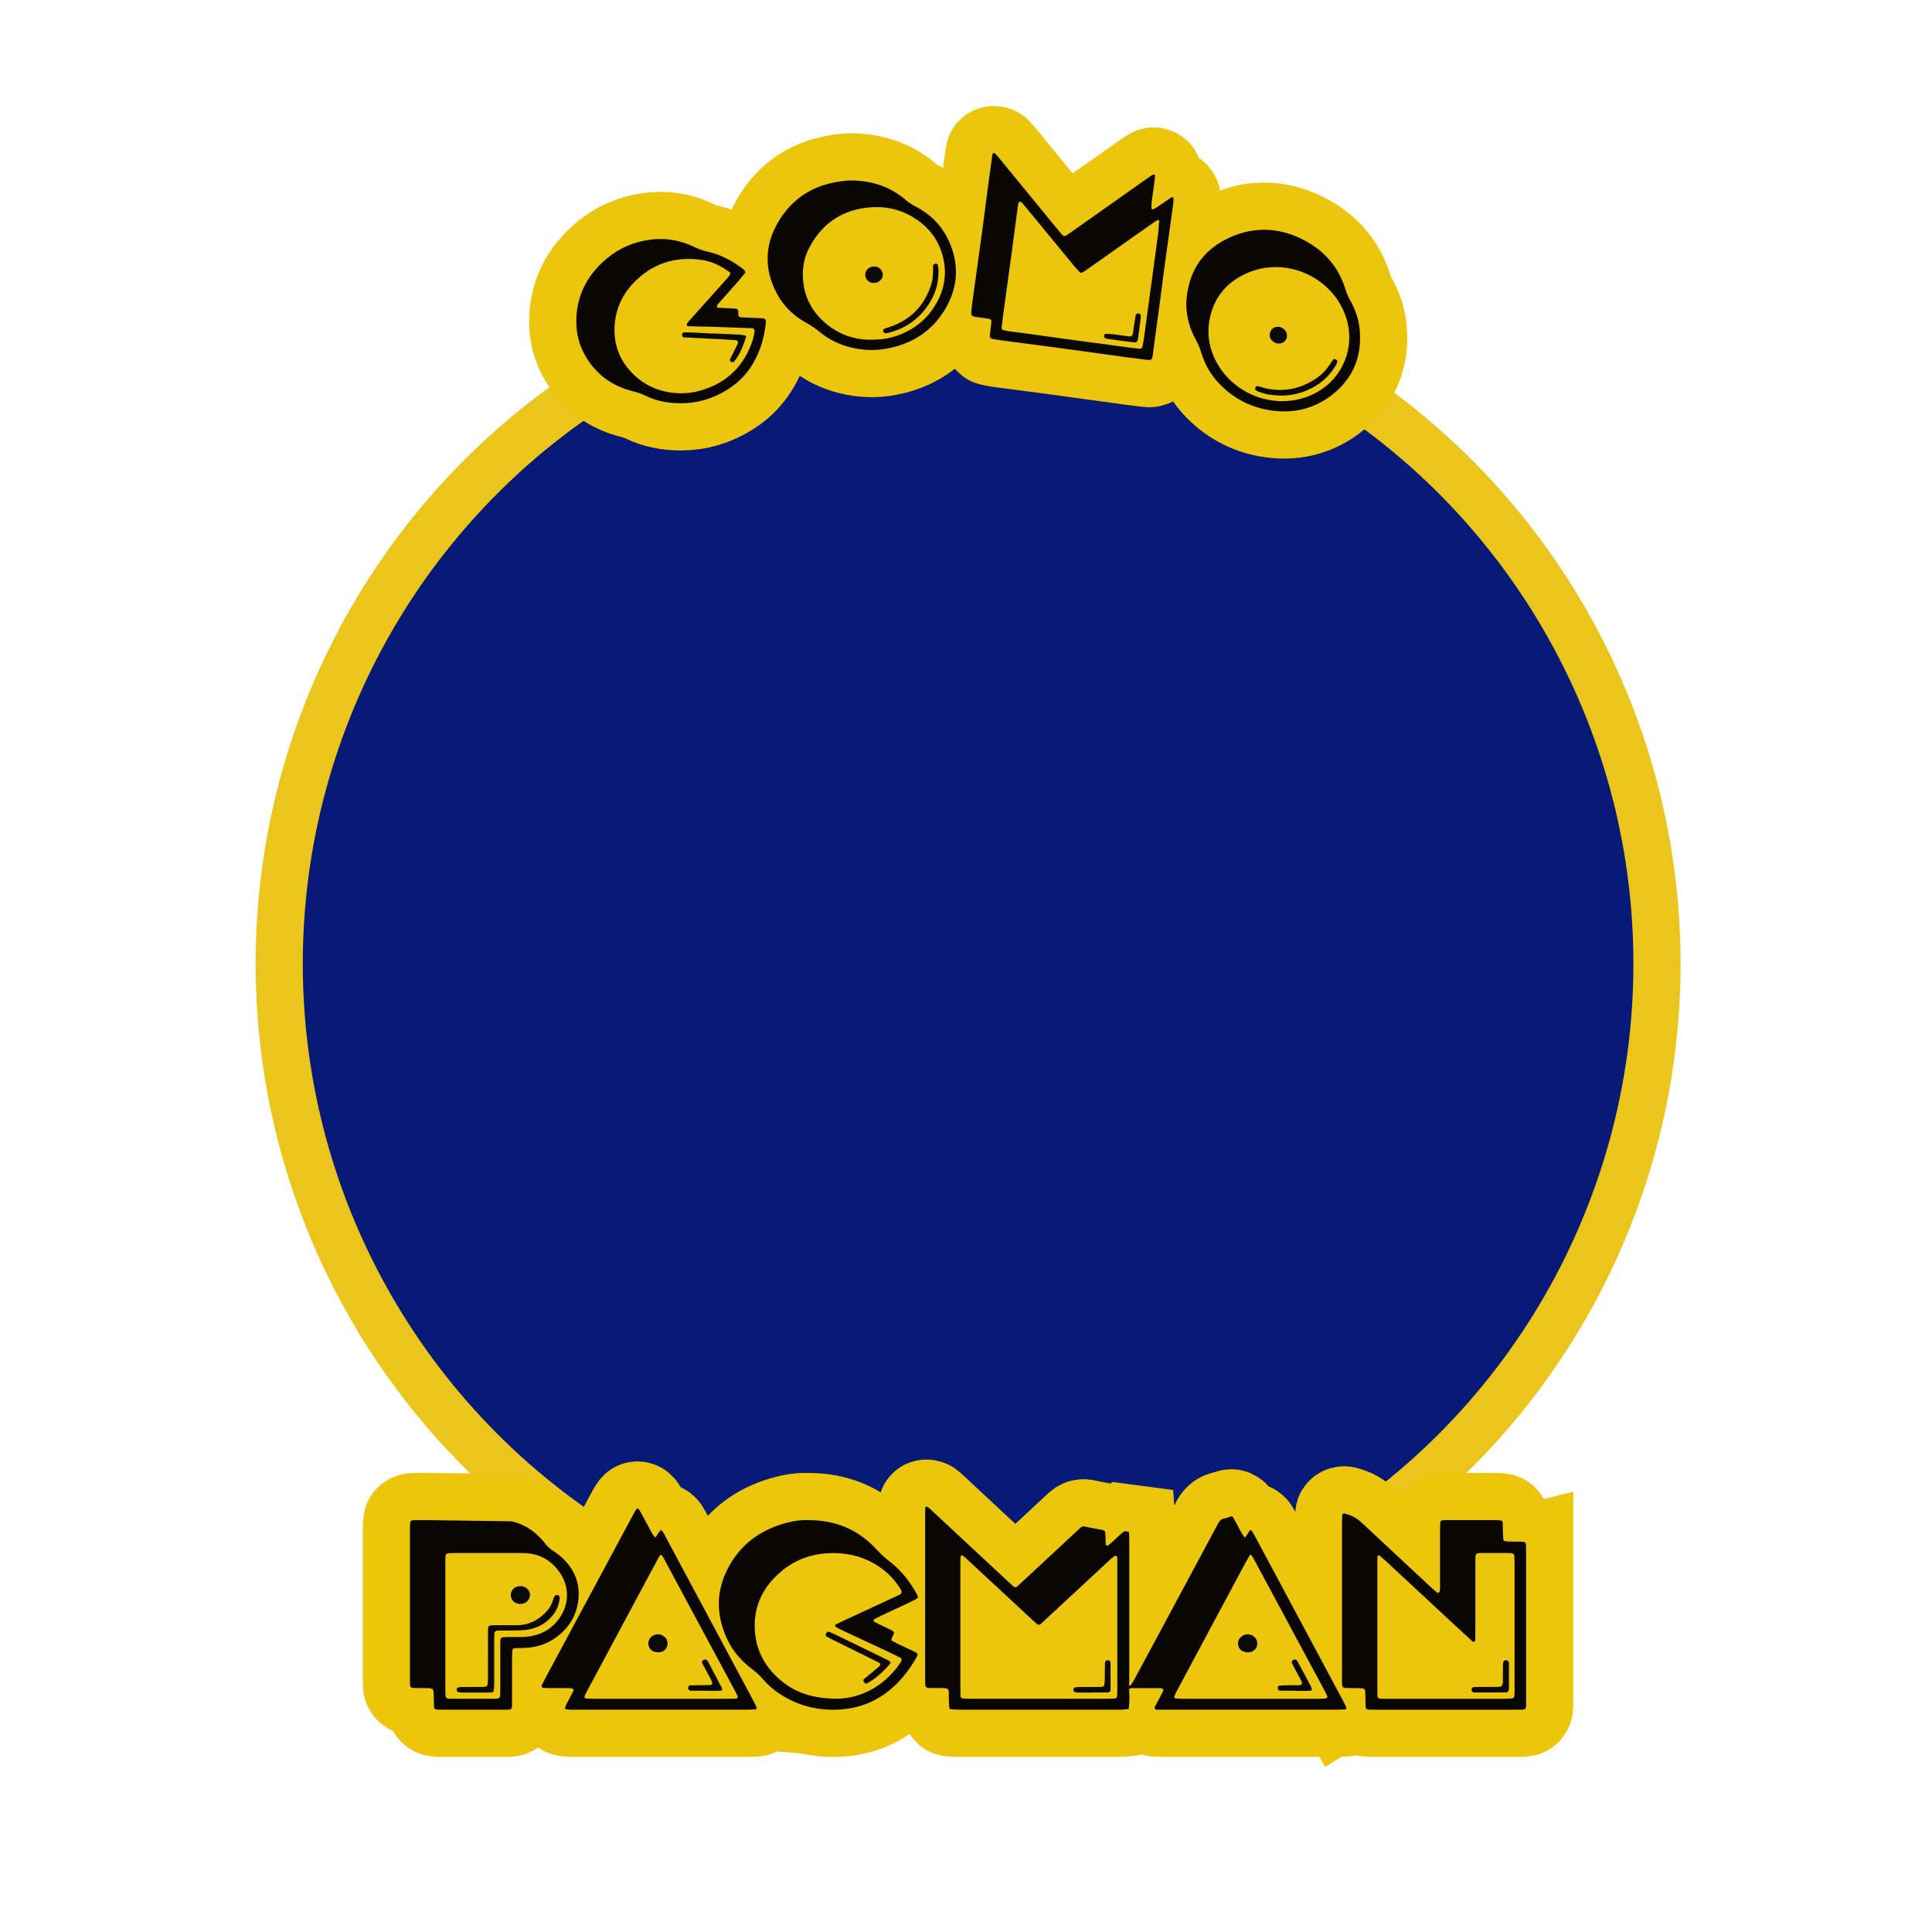<?xml version="1.0" encoding="UTF-8"?>
<svg xmlns="http://www.w3.org/2000/svg" version="1.1" viewBox="0 0 1024 1024">
  <defs>
    <style>
      .cls-1, .cls-2, .cls-3 {
        fill: none;
      }

      .cls-4 {
        fill: #0a0703;
      }

      .cls-5, .cls-6 {
        fill: #ecc60c;
      }

      .cls-7 {
        fill: #080503;
      }

      .cls-2 {
        stroke: #ecc60a;
      }

      .cls-2, .cls-6, .cls-3 {
        stroke-miterlimit: 10;
        stroke-width: 50px;
      }

      .cls-8 {
        fill: #071a78;
      }

      .cls-6 {
        stroke: #ecc60c;
      }

      .cls-9 {
        fill: #0c0905;
      }

      .cls-3 {
        stroke: #ebc51c;
      }
    </style>
  </defs>
  <!-- Generator: Adobe Illustrator 28.7.1, SVG Export Plug-In . SVG Version: 1.2.0 Build 142)  -->
  <g>
    <g id="Layer_1">
      <rect class="cls-1" x=".01" y=".01" width="1023.99" height="1022.76"/>
      <circle class="cls-3" cx="513.11" cy="510.8" r="352.63"/>
      <circle class="cls-8" cx="513.11" cy="510.8" r="352.63"/>
      <g>
        <path class="cls-6" d="M620.86,104.67c-2.57,1.75-5.12,3.52-7.7,5.25-.66.44-1.4.79-2.14,1.09-.15.06-.68-.27-.68-.43-.03-1.13-.07-2.28.07-3.4.5-3.89,1.09-7.78,1.62-11.67.11-.8.12-1.62.15-2.44,0-.15-.09-.41-.18-.43-.29-.07-.68-.17-.9-.04-.98.59-1.93,1.23-2.86,1.89-13.37,9.43-26.74,18.86-40.11,28.3-.94.66-1.87,1.32-2.82,1.96-.82.55-1.66.51-2.2-.12-1.17-1.36-2.33-2.74-3.47-4.13-9.85-12.03-19.7-24.06-29.55-36.08-.83-1.01-1.67-2.02-2.55-2.98-.17-.19-.57-.21-.87-.23-.4-.02-.57.23-.63.63-.69,5.02-1.42,10.04-2.09,15.07-1.14,8.59-2.22,17.2-3.38,25.79-1.78,13.13-3.62,26.25-5.43,39.38-.13.97-.21,1.95-.29,2.93-.18,2.19.2,2.68,2.21,2.97,2.27.32,4.54.64,6.8.97.32.05.64.15.95.23.32.08.75.78.71,1.17-.29,2.6-.6,5.2-.89,7.79-.06.56.56,1.39,1.06,1.47,2.26.36,4.52.75,6.79,1.05,8.59,1.14,17.2,2.21,25.79,3.37,13.29,1.8,26.58,3.66,39.87,5.48,3.08.42,6.17.78,9.37,1.18.53.04,1.19.1,1.84.14.56.04,1.27-.56,1.39-1.16.1-.48.23-.96.29-1.44.3-2.27.56-4.55.87-6.82.73-5.35,1.5-10.69,2.21-16.04,1.14-8.59,2.22-17.2,3.38-25.79,1.43-10.54,2.93-21.06,4.39-31.6.09-.65.14-1.3.17-1.96.02-.32-.05-.65-.06-.97-.02-.43-.68-.69-1.12-.4Z"/>
        <path class="cls-6" d="M404.68,168.75c-.49-.05-.98-.09-1.47-.11-3.11-.13-6.21-.23-9.32-.38-.64-.03-1.3-.13-1.91-.31-.25-.07-.56-.43-.6-.68-.09-.64-.02-1.3-.04-1.95-.04-1.02-.53-1.67-1.35-1.72-1.96-.13-3.92-.22-5.88-.32-1.14-.06-2.28-.11-3.43-.15-.4-.01-.67-.17-.68-.56,0-.29.05-.63.2-.88.26-.41.6-.77.93-1.14,3.46-3.92,6.94-7.84,10.39-11.77,1.18-1.35,2.32-2.74,3.42-4.15.15-.18.11-.66-.03-.89-.25-.41-.6-.78-.97-1.07-4.7-3.63-9.78-6.55-15.46-8.35-2.33-.74-4.77-1.16-7.07-1.97-2.31-.81-4.47-2.01-6.76-2.89-6.54-2.54-13.33-3.33-20.25-2.38-8.44,1.15-16.11,4.37-22.66,9.84-10.61,8.87-16.47,20.1-16.29,34.18.1,7.97,2.67,15.09,7.34,21.45,5.65,7.69,13.27,12.49,22.48,14.79,2.39.6,4.69,1.35,6.91,2.43,5.84,2.85,12.08,3.96,18.54,3.98,9.08.02,17.42-2.52,25.07-7.36,6.22-3.93,11.03-9.18,14.44-15.71,3.07-5.87,4.78-12.15,5.61-18.69.08-.65.07-1.31.08-1.96.01-.54-.66-1.22-1.24-1.28Z"/>
        <path class="cls-6" d="M485.59,109.61c-2.03-1.08-3.94-2.25-5.71-3.76-8.18-7-17.82-10.09-28.48-10.18-.65,0-1.31-.05-1.96.01-1.47.14-2.93.29-4.39.5-14.35,2.05-25.47,9.21-32.72,21.73-7.2,12.42-7.27,25.24-.45,37.93,3.58,6.65,8.91,11.69,15.52,15.3,2.6,1.42,4.98,3.06,7.26,4.95,4.73,3.92,10.15,6.5,16.12,8.01,6.46,1.63,12.94,1.85,19.47.63,13.25-2.48,23.77-9.2,30.68-20.83,7.33-12.33,7.63-25.15,1.14-37.95-3.66-7.21-9.34-12.55-16.47-16.34Z"/>
        <path class="cls-6" d="M720.65,174.54c-.52-5.47-2.28-10.53-4.99-15.27-1.06-1.86-1.86-3.77-2.49-5.83-3.42-11.16-10.35-19.62-20.46-25.32-13.07-7.36-26.75-8.54-40.55-2.42-15.04,6.68-22.65,18.64-23.42,35-.02,6.92,1.74,13.33,5.04,19.31,1.27,2.31,2.26,4.68,3.02,7.2,1.92,6.39,5.29,11.95,9.97,16.69,7.5,7.58,16.54,12.18,27.1,13.67,11.55,1.63,22.24-.81,31.55-7.82,11.64-8.77,16.61-20.67,15.23-35.2Z"/>
      </g>
      <g>
        <path class="cls-5" d="M360.86,208.47c1.71-.09,3.19-.08,4.65-.26,1.46-.17,2.91-.46,4.33-.82,13.85-3.49,23.43-11.82,28.47-25.24.63-1.68,1.01-3.45,1.47-5.18.12-.47.11-.97.15-1.46.08-.93-.42-1.51-1.42-1.54-7.36-.27-14.71-.54-22.07-.77-3.76-.12-7.52-.17-11.29-.27-.46-.01-1.03-.03-1.12-.66-.04-.29.03-.67.19-.89.6-.78,1.24-1.52,1.9-2.25,6.21-6.96,12.42-13.91,18.64-20.86,3.13-3.5,3.26-3.3-.91-5.92-3.64-2.29-7.59-3.92-11.83-4.54-14.26-2.09-26.57,1.92-36.51,12.45-6.18,6.55-9.51,14.5-9.81,23.49-.31,9.06,2.74,17.06,9.01,23.66,7.15,7.52,16.1,10.93,26.15,11.07ZM361.62,176.97c.2-.45.51-.84,1.07-.83,1.64.03,3.27.05,4.9.13,3.43.17,6.86.37,10.3.57,0-.04,0-.08,0-.11,4.74.22,9.48.42,14.22.66.97.05,1.94.25,2.89.47.21.05.53.54.47.72-.69,2.01-1.39,4.02-2.2,5.98-1.06,2.58-2.49,4.97-4.21,7.17-.39.5-1.82.27-2.08-.39-.11-.28-.17-.68-.06-.93.33-.74.77-1.43,1.13-2.16,1.01-2.05,2.03-4.1,3-6.17.37-.8-.19-1.68-1.08-1.75-1.96-.16-3.91-.29-5.87-.39-7.19-.38-14.38-.73-21.57-1.1-.82-.04-1.29-1-.91-1.85Z"/>
        <path class="cls-5" d="M438.22,171.85c6.98,5.7,15.13,8.31,23.38,8.2,4.05-.03,7.3-.28,10.5-1.12,10.11-2.65,18.14-8.2,23.61-17.16,5.32-8.73,6.53-18.09,3.44-27.84-2.58-8.14-7.81-14.29-15.06-18.72-7.09-4.32-14.83-6-23.06-5.3-14.11,1.2-24.68,8-31.57,20.38-2.33,4.19-3.7,8.76-3.88,13.58-.42,11.4,3.84,20.79,12.65,27.98ZM468.53,174.33c.89-.38,1.84-.64,2.76-.94,11.58-3.85,19.03-11.67,22.48-23.35.56-1.91.65-3.86.72-5.82.04-1.14.05-2.29.08-3.43.02-.5.8-1.07,1.46-1.04.51.02,1.01.2,1.09.74.19,1.29.29,2.58.31,2.78.09,7.02-1.68,12.42-4.79,17.36-5.31,8.44-12.89,13.75-22.62,15.96-.31.07-.64,0-.97.01-.34,0-.9-.52-.96-.97-.06-.49-.09-1.06.43-1.28ZM463.67,141.25c2.45.17,4.32,2.16,4.22,4.5-.11,2.45-2.49,4.42-5.09,4.2-2.53-.21-4.29-2.12-4.18-4.53.12-2.56,2.3-4.36,5.05-4.18Z"/>
        <path class="cls-5" d="M679.63,212.63c6.84-.05,13.25-1.69,19.16-5.18,13-7.68,19.5-23.3,14.87-38.56-6.48-21.35-31.72-33.87-53.5-23.78-9.76,4.52-16.17,11.97-18.7,22.55-1.94,8.12-.9,15.91,2.8,23.33,6.55,13.12,20.53,21.63,35.37,21.64ZM673.26,175.91c.63-1.66,1.99-2.55,3.75-2.72,2.3-.22,5.22,1.83,5.09,4.78.09,2.19-1.63,3.8-3.51,4.03-1.73.21-3.23-.26-4.44-1.55-1.25-1.32-1.51-2.91-.89-4.55ZM665.43,205.3c.26-.41.63-.79,1.19-.65,1.1.28,2.19.62,3.29.9,9.75,2.47,18.8.77,27.18-4.66,3.19-2.07,5.82-4.74,7.88-7.96.53-.82,1.07-1.64,1.67-2.4.37-.46.9-.21,1.34-.03.47.19.9.54.81,1.06-.11.63-.33,1.27-.65,1.82-4.4,7.61-11.01,12.36-19.32,14.88-3.24.98-6.67,1.4-10.17,1.38-3.95-.07-7.82-.58-11.52-2.05-.45-.18-.89-.39-1.33-.59-.51-.24-.74-1.16-.38-1.72Z"/>
        <path class="cls-5" d="M531.64,174.9c2.67.84,5.47.94,8.23,1.31,10.7,1.46,21.39,2.97,32.09,4.43,9.56,1.31,19.13,2.58,28.7,3.85,1.13.15,2.28.22,3.42.31.68.05,1.31-.38,1.43-1.02.3-1.61.6-3.21.83-4.83.88-6.32,1.72-12.65,2.58-18.97.75-5.51,1.5-11.02,2.25-16.54.88-6.48,1.79-12.97,2.62-19.46.29-2.26.4-4.54.56-6.81.03-.38-.31-.59-.7-.46-.45.15-.91.33-1.3.6-3.89,2.72-7.77,5.46-11.65,8.19-8.29,5.85-16.58,11.7-24.88,17.54-.8.56-1.65,1.06-2.51,1.5-.23.12-.73.02-.91-.16-1.02-1.05-2.04-2.11-2.97-3.24-8.64-10.49-17.26-20.99-25.89-31.48-.73-.88-1.49-1.74-2.29-2.56-.17-.17-.62-.21-.88-.12-.26.09-.49.4-.61.66-.14.28-.15.63-.2.96-1.1,8.27-2.17,16.55-3.29,24.82-1.63,12-3.29,23.99-4.93,35.99.03,0,.06,0,.09.01-.16.97-.34,1.94-.48,2.91-.07.48-.06.98-.1,1.46-.05.59.34.97.77,1.11ZM585.21,177.76c.16-.53.57-.85,1.05-.84,1.3.03,2.6.13,3.89.28,2.59.31,5.18.67,7.77,1.01.32.04.65.07.98.1.54.04,1.39-.55,1.47-1.04.37-2.42.72-4.85,1.09-7.27.15-.97.3-1.93.48-2.89.11-.61.77-1.04,1.46-1,.66.04,1.26.63,1.25,1.22,0,.49,0,.98,0,.94-.53,4.09-.98,7.65-1.45,11.21-.04.32-.15.63-.22.95-.12.53-.93,1.14-1.46,1.08-2.76-.33-5.51-.66-8.27-1.02-1.94-.25-3.88-.54-5.82-.82-.48-.07-.96-.2-1.43-.32-.51-.13-.95-1.05-.78-1.59Z"/>
        <path class="cls-4" d="M517.03,167.96c2.27.32,4.54.64,6.8.97.32.05.64.15.95.23.32.08.75.78.71,1.17-.29,2.6-.6,5.2-.89,7.79-.06.56.56,1.39,1.06,1.47,2.26.36,4.52.75,6.79,1.05,8.59,1.14,17.2,2.21,25.79,3.37,13.29,1.8,26.58,3.66,39.87,5.48,3.08.42,6.17.78,9.37,1.18.53.04,1.19.1,1.84.14.56.04,1.27-.56,1.39-1.16.1-.48.23-.96.29-1.44.3-2.27.56-4.55.87-6.82.73-5.35,1.5-10.69,2.21-16.04,1.14-8.59,2.22-17.2,3.38-25.79,1.43-10.54,2.93-21.06,4.39-31.6.09-.65.14-1.3.17-1.96.02-.32-.05-.65-.06-.97-.02-.43-.68-.69-1.12-.4-2.57,1.75-5.12,3.52-7.7,5.25-.66.44-1.4.79-2.14,1.09-.15.06-.68-.27-.68-.43-.03-1.13-.07-2.28.07-3.4.5-3.89,1.09-7.78,1.62-11.67.11-.8.12-1.62.15-2.44,0-.15-.09-.41-.18-.43-.29-.07-.68-.17-.9-.04-.98.59-1.93,1.23-2.86,1.89-13.37,9.43-26.74,18.86-40.11,28.3-.94.66-1.87,1.32-2.82,1.96-.82.55-1.66.51-2.2-.12-1.17-1.36-2.33-2.74-3.47-4.13-9.85-12.03-19.7-24.06-29.55-36.08-.83-1.01-1.67-2.02-2.55-2.98-.17-.19-.57-.21-.87-.23-.4-.02-.57.23-.63.63-.69,5.02-1.42,10.04-2.09,15.07-1.14,8.59-2.22,17.2-3.38,25.79-1.78,13.13-3.62,26.25-5.43,39.38-.13.97-.21,1.95-.29,2.93-.18,2.19.2,2.68,2.21,2.97ZM530.97,172.33c.14-.97.31-1.94.48-2.91-.03,0-.06,0-.09-.01,1.65-12,3.31-23.99,4.93-35.99,1.12-8.27,2.19-16.55,3.29-24.82.04-.32.06-.67.2-.96.13-.27.36-.57.61-.66.25-.09.71-.05.88.12.8.82,1.56,1.68,2.29,2.56,8.63,10.49,17.25,20.99,25.89,31.48.93,1.13,1.94,2.2,2.97,3.24.18.19.68.28.91.16.87-.44,1.72-.94,2.51-1.5,8.3-5.84,16.59-11.69,24.88-17.54,3.88-2.74,7.76-5.47,11.65-8.19.39-.27.85-.45,1.3-.6.39-.13.73.08.7.46-.16,2.27-.27,4.55-.56,6.81-.83,6.49-1.74,12.97-2.62,19.46-.75,5.51-1.5,11.02-2.25,16.54-.86,6.32-1.71,12.65-2.58,18.97-.22,1.62-.53,3.22-.83,4.83-.12.64-.75,1.08-1.43,1.02-1.14-.09-2.29-.16-3.42-.31-9.57-1.27-19.14-2.54-28.7-3.85-10.7-1.46-21.39-2.97-32.09-4.43-2.75-.38-5.55-.47-8.23-1.31-.44-.14-.82-.52-.77-1.11.04-.49.03-.98.1-1.46Z"/>
        <path class="cls-4" d="M335.27,207.33c2.39.6,4.69,1.35,6.91,2.43,5.84,2.85,12.08,3.96,18.54,3.98,9.08.02,17.42-2.52,25.07-7.36,6.22-3.93,11.03-9.18,14.44-15.71,3.07-5.87,4.78-12.15,5.61-18.69.08-.65.07-1.31.08-1.96.01-.54-.66-1.22-1.24-1.28-.49-.05-.98-.09-1.47-.11-3.11-.13-6.21-.23-9.32-.38-.64-.03-1.3-.13-1.91-.31-.25-.07-.56-.43-.6-.68-.09-.64-.02-1.3-.04-1.95-.04-1.02-.53-1.67-1.35-1.72-1.96-.13-3.92-.22-5.88-.32-1.14-.06-2.28-.11-3.43-.15-.4-.01-.67-.17-.68-.56,0-.29.05-.63.2-.88.26-.41.6-.77.93-1.14,3.46-3.92,6.94-7.84,10.39-11.77,1.18-1.35,2.32-2.74,3.42-4.15.15-.18.11-.66-.03-.89-.25-.41-.6-.78-.97-1.07-4.7-3.63-9.78-6.55-15.46-8.35-2.33-.74-4.77-1.16-7.07-1.97-2.31-.81-4.47-2.01-6.76-2.89-6.54-2.54-13.33-3.33-20.25-2.38-8.44,1.15-16.11,4.37-22.66,9.84-10.61,8.87-16.47,20.1-16.29,34.18.1,7.97,2.67,15.09,7.34,21.45,5.65,7.69,13.27,12.49,22.48,14.79ZM325.7,173.73c.31-8.99,3.64-16.94,9.81-23.49,9.94-10.53,22.24-14.54,36.51-12.45,4.24.62,8.19,2.25,11.83,4.54,4.17,2.62,4.05,2.42.91,5.92-6.22,6.95-12.43,13.9-18.64,20.86-.65.73-1.3,1.47-1.9,2.25-.17.22-.23.6-.19.89.08.63.65.65,1.12.66,3.76.1,7.52.15,11.29.27,7.36.24,14.71.51,22.07.77,1,.04,1.5.62,1.42,1.54-.04.49-.03.99-.15,1.46-.46,1.74-.84,3.51-1.47,5.18-5.04,13.42-14.62,21.76-28.47,25.24-1.42.36-2.88.64-4.33.82-1.46.18-2.94.17-4.65.26-10.05-.15-19-3.55-26.15-11.07-6.27-6.6-9.32-14.6-9.01-23.66Z"/>
        <path class="cls-4" d="M427.39,171.14c2.6,1.42,4.98,3.06,7.26,4.95,4.73,3.92,10.15,6.5,16.12,8.01,6.46,1.63,12.94,1.85,19.47.63,13.25-2.48,23.77-9.2,30.68-20.83,7.33-12.33,7.63-25.15,1.14-37.95-3.66-7.21-9.34-12.55-16.47-16.34-2.03-1.08-3.94-2.25-5.71-3.76-8.18-7-17.82-10.09-28.48-10.18-.65,0-1.31-.05-1.96.01-1.47.14-2.93.29-4.39.5-14.35,2.05-25.47,9.21-32.72,21.73-7.2,12.42-7.27,25.24-.45,37.93,3.58,6.65,8.91,11.69,15.52,15.3ZM425.57,143.87c.18-4.82,1.54-9.38,3.88-13.58,6.89-12.37,17.46-19.18,31.57-20.38,8.23-.7,15.97.98,23.06,5.3,7.26,4.42,12.48,10.58,15.06,18.72,3.1,9.76,1.89,19.12-3.44,27.84-5.47,8.96-13.5,14.51-23.61,17.16-3.2.84-6.45,1.09-10.5,1.12-8.25.11-16.39-2.5-23.38-8.2-8.81-7.19-13.07-16.58-12.65-27.98Z"/>
        <path class="cls-4" d="M636.8,187.21c1.92,6.39,5.29,11.95,9.97,16.69,7.5,7.58,16.54,12.18,27.1,13.67,11.55,1.63,22.24-.81,31.55-7.82,11.64-8.77,16.61-20.67,15.23-35.2-.52-5.47-2.28-10.53-4.99-15.27-1.06-1.86-1.86-3.77-2.49-5.83-3.42-11.16-10.35-19.62-20.46-25.32-13.07-7.36-26.75-8.54-40.55-2.42-15.04,6.68-22.65,18.64-23.42,35-.02,6.92,1.74,13.33,5.04,19.31,1.27,2.31,2.26,4.68,3.02,7.2ZM641.46,167.66c2.53-10.58,8.94-18.03,18.7-22.55,21.78-10.09,47.02,2.43,53.5,23.78,4.63,15.25-1.87,30.87-14.87,38.56-5.91,3.49-12.32,5.14-19.16,5.18-14.84,0-28.82-8.52-35.37-21.64-3.71-7.43-4.74-15.21-2.8-23.33Z"/>
        <path class="cls-9" d="M585.99,179.35c.47.12.95.25,1.43.32,1.94.29,3.88.57,5.82.82,2.75.36,5.51.69,8.27,1.02.53.06,1.34-.55,1.46-1.08.08-.32.18-.63.22-.95.47-3.56.92-7.13,1.45-11.21,0,.04,0-.45,0-.94,0-.59-.59-1.18-1.25-1.22-.69-.04-1.35.39-1.46,1-.18.96-.33,1.93-.48,2.89-.37,2.42-.72,4.85-1.09,7.27-.08.5-.93,1.08-1.47,1.04-.33-.02-.65-.06-.98-.1-2.59-.34-5.18-.7-7.77-1.01-1.29-.15-2.59-.25-3.89-.28-.48-.01-.89.31-1.05.84-.17.54.27,1.46.78,1.59Z"/>
        <path class="cls-9" d="M362.53,178.82c7.19.37,14.38.73,21.57,1.1,1.96.1,3.92.24,5.87.39.9.07,1.45.96,1.08,1.75-.97,2.07-1.98,4.12-3,6.17-.36.73-.81,1.42-1.13,2.16-.11.26-.05.65.06.93.26.65,1.69.89,2.08.39,1.72-2.2,3.15-4.59,4.21-7.17.81-1.96,1.51-3.97,2.2-5.98.06-.18-.26-.67-.47-.72-.95-.22-1.92-.42-2.89-.47-4.74-.25-9.48-.45-14.22-.66,0,.04,0,.08,0,.11-3.43-.19-6.86-.4-10.3-.57-1.63-.08-3.27-.1-4.9-.13-.56,0-.87.38-1.07.83-.38.84.09,1.8.91,1.85Z"/>
        <path class="cls-9" d="M469.06,176.59c.32,0,.66.06.97-.01,9.74-2.21,17.32-7.52,22.62-15.96,3.1-4.94,4.87-10.34,4.79-17.36-.02-.19-.12-1.49-.31-2.78-.08-.53-.58-.71-1.09-.74-.66-.03-1.45.54-1.46,1.04-.04,1.14-.04,2.29-.08,3.43-.07,1.96-.16,3.91-.72,5.82-3.45,11.68-10.9,19.5-22.48,23.35-.92.31-1.87.57-2.76.94-.51.22-.48.79-.43,1.28.05.46.61.98.96.97Z"/>
        <path class="cls-9" d="M462.8,149.96c2.6.22,4.98-1.75,5.09-4.2.1-2.34-1.77-4.34-4.22-4.5-2.75-.19-4.93,1.61-5.05,4.18-.11,2.41,1.65,4.32,4.18,4.53Z"/>
        <path class="cls-9" d="M665.81,207.02c.44.21.88.42,1.33.59,3.7,1.47,7.57,1.98,11.52,2.05,3.5.02,6.94-.39,10.17-1.38,8.31-2.52,14.92-7.28,19.32-14.88.32-.55.54-1.2.65-1.82.09-.52-.34-.87-.81-1.06-.44-.18-.97-.43-1.34.03-.61.76-1.15,1.58-1.67,2.4-2.06,3.22-4.69,5.89-7.88,7.96-8.38,5.43-17.44,7.12-27.18,4.66-1.1-.28-2.19-.63-3.29-.9-.56-.14-.93.24-1.19.65-.36.55-.12,1.48.38,1.72Z"/>
        <path class="cls-9" d="M678.59,182.01c1.88-.23,3.6-1.84,3.51-4.03.13-2.95-2.79-5-5.09-4.78-1.76.17-3.12,1.05-3.75,2.72-.62,1.64-.35,3.22.89,4.55,1.21,1.28,2.71,1.76,4.44,1.55Z"/>
      </g>
      <g>
        <path class="cls-2" d="M808.87,822.64c0-1.31-.01-2.62-.05-3.93-.02-.86-.68-1.52-1.56-1.54-2.45-.05-4.91-.06-7.36-.11-.81-.02-1.63-.09-2.43-.25-.26-.05-.61-.43-.64-.69-.13-1.3-.18-2.61-.23-3.91-.07-1.8-.06-3.6-.19-5.39-.03-.42-.4-.91-.97-.96-.81-.07-1.62-.17-2.43-.17-8.84-.01-17.67,0-26.51,0-.65,0-1.31.04-1.96.07-.53.03-1.18.72-1.2,1.33-.05,1.47-.09,2.94-.09,4.41,0,8.84,0,17.67,0,26.51,0,1.31,0,2.62-.01,3.93,0,.49-.03.98-.15,1.45-.07.27-.29.58-.53.71-.24.12-.7.16-.87,0-1.49-1.27-2.97-2.56-4.4-3.89-11.85-11.04-23.69-22.09-35.54-33.14q-3.84-3.58-8.82-4.79c-.16-.04-.31-.08-.47-.11-.45-.1-1.01.3-1.03.76-.06,1.47-.13,2.94-.13,4.41-.01,13.58,0,27.16,0,40.74,0,2.62,0,5.24,0,7.85,0,10.8,0,21.6,0,32.4,0,1.31-.02,2.62.01,3.93.04,1.85.3,2.4,2.21,2.44,1.96.04,3.93,0,5.89.04.98.01,1.96.09,2.93.15.58.04,1.2.69,1.23,1.3.06,1.31.1,2.61.13,3.92.04,1.47.04,2.94.09,4.41.03.91.67,1.59,1.49,1.61,1.47.04,2.94.06,4.42.06,24.38,0,48.76,0,73.14,0,1.31,0,2.62,0,3.93-.03,1.57-.04,2.04-.5,2.08-2.03.03-1.14.03-2.29.03-3.44,0-26.02,0-52.03,0-78.05Z"/>
        <path class="cls-2" d="M463.3,858.26c1.3-.67,2.6-1.37,3.92-1.99,5.18-2.44,10.36-4.84,15.54-7.28,1.03-.49,2.04-1.02,3.05-1.56.61-.32.86-1.08.55-1.67-3.68-7.05-8.46-13.22-14.78-18.09-2.47-1.9-4.72-3.97-6.83-6.27-9.57-10.44-21.43-15.8-36.76-15.71-3.87-.18-8.69.63-13.41,2.08-11.36,3.5-20.59,10-26.88,20.14-8.34,13.43-8.82,27.41-1.92,41.6,2.91,5.98,7.22,10.89,12.51,14.9,2.22,1.68,4.29,3.47,6.11,5.61,3.53,4.14,7.82,7.41,12.61,10.02,8.39,4.57,17.38,6.53,26.91,6.12,11.58-.49,21.63-4.59,30.1-12.53,4.82-4.52,8.7-9.74,11.91-15.5.64-1.14.47-1.89-.6-2.4-3.1-1.47-6.22-2.91-9.32-4.38-1.03-.49-2.04-1.04-3.05-1.57-.37-.2-.61-.88-.44-1.26.28-.59.56-1.18.84-1.76.62-1.28.71-1.97-.88-2.74-1.76-.86-3.55-1.66-5.32-2.52-1.32-.64-2.61-1.33-3.91-2.01-.38-.2-.37-1.02.03-1.22Z"/>
        <path class="cls-2" d="M399.73,902.22c-15.67-29.27-31.34-58.54-47.01-87.81-.31-.58-.63-1.15-.95-1.72-.39-.68-.67-1.46-1.54-1.72-.41.49-.86.97-1.23,1.49-.46.66-.86,1.37-1.3,2.05-.24.37-.55.38-.81.02-.47-.65-.97-1.3-1.36-2-2.11-3.88-4.19-7.77-6.3-11.65-.23-.42-.51-.84-.87-1.15-.18-.15-.74-.18-.84-.05-.5.63-.95,1.32-1.34,2.03-3.8,7.05-7.59,14.12-11.38,21.18-11.76,21.9-23.53,43.8-35.29,65.7-.85,1.58-1.63,3.2-2.44,4.8-.16.32.24,1.15.57,1.17.81.06,1.63.15,2.44.16,3.6.02,7.2,0,10.8.02.81,0,1.62.1,2.43.17.34.03.86.84.71,1.12-1.21,2.32-2.45,4.62-3.65,6.95-.37.72-.68,1.47-.92,2.24-.06.19.25.7.43.72,1.13.13,2.27.23,3.4.23,15.55.01,31.09,0,46.64,0,15.38,0,30.77,0,46.15,0,1.47,0,2.93-.1,4.39-.15.41-.01.73-.72.52-1.16-.41-.89-.81-1.78-1.27-2.64Z"/>
        <path class="cls-2" d="M711.8,901.36c-15.51-29-31.03-57.99-46.55-86.98-.54-1.01-1.14-1.98-1.73-2.96-.29-.49-.89-.56-1.15-.17-.71,1.09-1.41,2.18-2.12,3.27-.25.39-.54.4-.79.03-.55-.8-1.14-1.59-1.61-2.44-1.35-2.43-2.63-4.9-3.96-7.34-.56-1.03-1.01-1.22-1.97-.89-.77.26-1.52.75-2.3.8-2.3.14-3.47,1.55-4.34,3.45-.41.89-.94,1.72-1.4,2.59-8.35,15.57-16.7,31.14-25.06,46.71-5.88,10.96-11.76,21.91-17.67,32.85-.54,1-1.19,1.94-1.86,2.86-.13.18-.58.13-.88.18-.1.12-.19.22-.26.31.08-.09.16-.2.26-.31.04-.65.12-1.3.12-1.96,0-25.53,0-51.05,0-76.58,0-.98-.13-1.95-.2-2.93h0c-.75-.1-1.5-.2-2.25-.3-.53.37-1.1.69-1.58,1.12-1.94,1.75-3.84,3.55-5.78,5.31-.48.43-1.01.8-1.54,1.18-.12.09-.35.16-.45.1-.26-.15-.65-.37-.66-.58-.12-2.12-.16-4.24-.24-6.36-.02-.61-.62-1.23-1.22-1.35-2.25-.42-4.5-.84-6.74-1.26-4.75-.89-3.56-1.52-7.32,1.97-9.47,8.78-18.93,17.59-28.39,26.38-.96.89-1.91,1.79-2.88,2.66-.74.66-1.51.7-2.17.11-.98-.87-1.93-1.76-2.89-2.65-13.4-12.48-26.8-24.97-40.2-37.45-.72-.67-1.44-1.33-2.21-1.94-.21-.17-.57-.2-.86-.2-.39,0-.54.28-.54.68-.01,1.14-.07,2.29-.07,3.43,0,28.95,0,57.89,0,86.84,0,.98,0,1.96.02,2.94.04,1.59.51,2.12,1.96,2.17,1.14.04,2.29.03,3.43.04,1.47,0,2.94-.01,4.42.02,2.12.05,2.69.57,2.73,2.53.03,1.47-.02,2.94.03,4.42.04,1.14.17,2.27.26,3.41-.09.75.28.98.97.87,1.14.07,2.27.21,3.41.21,28.86.01,57.73.01,86.59,0,1.13,0,2.26-.17,3.4-.26.65.11.9-.16.77-.8.44-3.29.28-6.59.1-9.89-.1-.12-.18-.22-.26-.32.07.09.16.2.26.32.45-.16.91-.45,1.36-.45,5.07-.03,10.15-.03,15.22-.02.32,0,.64.11.96.16.34.05.84.83.69,1.12-.52,1.02-1.04,2.04-1.57,3.06-.99,1.88-2,3.75-2.98,5.64-.33.63.11,1.38.8,1.4,1.47.03,2.95.05,4.42.05,30.28,0,60.57,0,90.85,0,1.63,0,3.26-.09,4.89-.16.4-.02.73-.73.52-1.16-.57-1.17-1.14-2.35-1.76-3.5Z"/>
        <path class="cls-2" d="M306.35,849.29c1.24-7.84-.68-14.94-5.88-21.03-1.92-2.25-4.11-4.24-6.62-5.8-2.12-1.31-3.89-2.89-5.38-4.91-1.15-1.57-2.6-2.94-4.03-4.27-3.81-3.51-8.3-5.81-13.33-6.97l-43.66-.62c-2.62,0-5.23,0-7.85.02-.48,0-.99.07-1.44.23-.27.1-.63.4-.66.65-.13,1.13-.22,2.27-.22,3.4-.01,13.25,0,26.5,0,39.74,0,12.92,0,25.84,0,38.76,0,1.47,0,2.94.04,4.42.03,1.14.63,1.7,1.88,1.75,1.31.04,2.62.04,3.92.05,1.47.01,2.94,0,4.42.04.48.01.97.13,1.42.31.27.11.57.39.64.66.17.62.26,1.27.27,1.91.07,2.45.07,4.9.19,7.35.02.36.51.91.87,1,.78.19,1.62.19,2.43.19,11.61,0,23.23,0,34.84,0,.65,0,1.3-.06,1.96-.11.59-.04,1.15-.65,1.17-1.32.04-1.31.09-2.61.09-3.92,0-7.36,0-14.72,0-22.08,0-1.31.05-2.61.1-3.92.02-.6.66-1.23,1.28-1.25,1.63-.06,3.26-.08,4.9-.13,6.2-.2,11.93-1.87,16.99-5.54,6.39-4.63,10.44-10.81,11.68-18.61Z"/>
      </g>
      <g>
        <path class="cls-5" d="M389.64,896.33c-3.33-6.2-6.67-12.39-10-18.59-9.22-17.15-18.44-34.3-27.66-51.45-.38-.71-.86-1.38-1.33-2.04-.2-.29-.53-.26-.77.1-.46.67-.92,1.35-1.3,2.06-12.53,23.36-25.04,46.73-37.56,70.09-.46.86-.85,1.77-1.26,2.65-.14.3.35,1.05.71,1.06,1.47.06,2.94.15,4.4.15,11.79.01,23.58,0,35.36,0,11.79,0,23.58,0,35.36,0,1.47,0,2.95-.03,4.42-.07.68-.02,1.2-.77.93-1.34-.42-.88-.84-1.77-1.3-2.63ZM349.82,875.7c-.8.09-1.63.06-2.43-.07-1.83-.31-3.32-1.79-3.65-3.52-.4-2.1.41-4.02,2.14-5.07,2.16-1.31,4.47-1.14,6.34.49,1.04.9,1.61,2.03,1.6,3.37.06,2.53-1.58,4.51-4.01,4.8ZM381.86,896.13c-.65.03-1.31.06-1.96.06-1.96,0-3.93,0-5.89,0,0-.02,0-.04,0-.07-2.62,0-5.23.01-7.85,0-.92,0-1.51-.68-1.48-1.54.04-.86.56-1.32,1.66-1.34,2.94-.04,5.89-.02,8.83-.06.65,0,1.31-.06,1.93-.23.2-.05.45-.57.4-.81-.13-.63-.35-1.26-.65-1.82-1.52-2.89-3.09-5.76-4.62-8.65-.52-.97.01-1.85,1.24-2.06.29-.05.65.03.91.16.27.14.55.39.7.66,2.52,4.77,5.03,9.54,7.52,14.32.35.66-.06,1.36-.77,1.39Z"/>
        <path class="cls-5" d="M296.72,833.56c-4.2-6.17-10.05-9.7-17.54-10.34-1.3-.11-2.61-.1-3.92-.1-5.56-.01-11.12,0-16.69,0h0c-5.89,0-11.78,0-17.67,0-1.14,0-2.28.07-3.43.11-.54.02-1.33.75-1.35,1.23-.04.98-.1,1.96-.1,2.94,0,22.9,0,45.81,0,68.71,0,.98.05,1.96.1,2.94.03.6.66,1.17,1.31,1.23.49.04.98.1,1.46.1,7.85,0,15.7,0,23.56,0,.49,0,.97-.09,1.45-.15.57-.07,1.14-.72,1.16-1.36.04-1.31.08-2.61.08-3.92,0-7.2,0-14.4,0-21.59,0-1.31,0-2.62.04-3.93.03-1.09.69-1.69,1.91-1.71,2.45-.04,4.91-.05,7.36-.07,1.31-.01,2.62.04,3.92-.06,7.02-.54,12.97-3.27,17.35-8.9,5.72-7.35,6.58-16.91.98-25.12ZM273.8,841.03c1.1-.38,2.18-.51,3.34-.2,2.38.62,4.04,2.75,3.78,4.95-.27,2.27-2.26,4.16-4.56,4.34-.16.01-.32,0-.17,0-2.55.15-4.76-1.13-5.37-3.66-.56-2.34.71-4.65,2.98-5.42ZM292.02,857.28c-3.62,3.86-8.14,6-13.34,6.64-2.26.28-4.57.23-6.86.27-2.62.05-5.24.02-7.86.06-1.19.02-1.87.66-1.93,1.74-.06,1.14-.09,2.29-.09,3.43-.01,3.76,0,7.53,0,11.29,0,4.09.01,8.18,0,12.28,0,.98-.05,1.96-.2,2.93-.07.44-.32.94-.91,1.01-.48.06-.97.16-1.45.17-4.91.01-9.82.02-14.73,0-.63,0-1.28-.15-1.89-.33-.55-.16-.63-.73-.66-1.2-.03-.49.14-1.03.67-1.15.79-.17,1.6-.28,2.41-.29,3.27-.03,6.55,0,9.82-.02.82,0,1.65.02,2.44-.15.38-.09.9-.56.96-.92.19-1.12.24-2.27.24-3.41.02-7.86,0-15.71.01-23.57,0-4.6-.35-4.69,4.47-4.67,3.6.01,7.2-.01,10.8,0,5.9.01,10.78-2.34,14.93-6.4,2.02-1.98,3.55-4.26,4.31-7.03.21-.77.5-1.57.95-2.21.2-.29.88-.3,1.35-.31.53-.02.9.35,1.09.81.12.29.14.65.11.96-.42,3.87-1.98,7.23-4.64,10.07Z"/>
        <path class="cls-5" d="M598.13,894.91c-.15-.19-.24-.33-.29-.45.05.13.15.27.29.45Z"/>
        <path class="cls-5" d="M802.66,824.54c-.02-.56-.71-1.22-1.29-1.28-.49-.05-.97-.13-1.46-.13-5.07,0-10.15,0-15.22,0-.33,0-.65.03-.98.04-1.07.06-1.66.71-1.69,1.93-.03,1.47-.03,2.95-.03,4.42,0,11.62,0,23.25,0,34.87,0,1.47,0,2.95-.03,4.42,0,.46.09.99-.47,1.27-.52.26-.92.04-1.29-.3-1.33-1.22-2.65-2.43-3.97-3.66-14.03-13.04-28.06-26.07-42.09-39.1-.96-.89-1.96-1.73-2.95-2.57-.09-.08-.29-.06-.44-.06-.41,0-.6.21-.62.62-.02.65-.1,1.3-.1,1.95,0,23.25,0,46.49,0,69.74,0,.49,0,.98.02,1.47.05,1.63.48,2.12,1.94,2.17.98.03,1.96.03,2.95.03,1.96,0,3.93,0,5.89,0,18.83,0,37.65,0,56.48,0,1.47,0,2.94-.07,4.39-.24.35-.04.87-.6.92-.96.15-1.3.15-2.61.15-3.92,0-11.13,0-22.26,0-33.4,0-10.97,0-21.94,0-32.9,0-1.47-.05-2.94-.1-4.42ZM799.65,895.85c-.07.57-.7,1.17-1.35,1.17-2.93.02-5.85,0-8.78,0,0,0,0,.02,0,.03-2.76,0-5.53.01-8.29,0-.82,0-1.31-.71-1.27-1.71.02-.39.51-1.05.83-1.07.81-.06,1.62-.14,2.43-.14,3.42-.02,6.83,0,10.25-.02.64,0,1.32,0,1.91-.21.39-.14.79-.6.93-1,.2-.6.23-1.27.24-1.91.03-2.77,0-5.53.03-8.3,0-.64.12-1.28.26-1.9.12-.53.62-.72,1.1-.8.66-.12,1.52.34,1.62.8.07.31.2.62.2.93.01,4.39.01,8.79,0,13.18,0,.32-.08.64-.12.96Z"/>
        <path class="cls-5" d="M591.91,824.89c-.16-.21-.63-.44-.77-.35-.81.51-1.63,1.05-2.34,1.7-7.69,7.11-15.35,14.25-23.03,21.38-4.68,4.34-9.35,8.68-14.04,13.02-.7.64-1.53.68-2.18.1-1.1-.98-2.17-1.99-3.25-2.99-11.4-10.58-22.79-21.15-34.19-31.73-.6-.55-1.23-1.06-1.86-1.57-.11-.09-.34-.16-.44-.11-.25.15-.63.36-.64.57-.09,1.47-.14,2.94-.14,4.41,0,21.77,0,43.54,0,65.3,0,1.31,0,2.62.04,3.93,0,.32.03.68.17.95.14.27.42.63.67.66,1.3.13,2.6.23,3.91.23,12.11.02,24.22,0,36.33,0,12.11,0,24.22,0,36.33,0,1.47,0,2.94-.06,4.41-.12.57-.02,1.21-.71,1.23-1.32.05-1.31.1-2.62.1-3.92,0-21.93,0-43.86,0-65.8,0-1.15,0-2.29-.04-3.44-.01-.31-.09-.67-.27-.9ZM587.12,897.04c-2.78.02-5.56,0-8.34,0,0,.02,0,.04,0,.06-2.62,0-5.24.02-7.85-.02-.46,0-.94-.19-1.39-.36-.55-.22-.54-.77-.56-1.23-.02-.5.19-1.01.71-1.12.79-.16,1.61-.23,2.41-.24,3.27-.03,6.54,0,9.82-.02.81,0,1.65-.01,2.43-.2.39-.09.9-.55.97-.92.19-.95.2-1.94.22-2.92.05-2.94.06-5.89.12-8.83.02-1,1.24-1.62,2.17-1.14.27.14.48.42.68.67.09.11.1.31.1.47.02,4.74.04,9.48.04,14.22,0,.88-.66,1.56-1.52,1.57Z"/>
        <path class="cls-5" d="M442.96,861.01c.73-.37,1.44-.77,2.18-1.11,9.19-4.27,18.39-8.52,27.58-12.79,1.48-.69,2.96-1.39,4.43-2.11.72-.35.92-1.33.49-2.12-.16-.29-.3-.58-.47-.86-2.98-4.79-6.81-8.76-11.52-11.88-7.02-4.65-14.8-6.86-23.16-6.99-12.77-.2-23.72,4.19-32.48,13.55-6.26,6.69-9.8,14.7-9.99,23.9-.26,12.21,4.54,22.28,13.89,30.08,7.97,6.65,17.29,9.7,30.48,9.65,11.82-.43,23.69-6.23,32.31-18.27.38-.53.68-1.11,1-1.68.34-.6.17-1.45-.36-1.72-1.46-.74-2.91-1.47-4.39-2.17-9.03-4.23-18.06-8.44-27.09-12.68-1.03-.48-2.01-1.06-3.01-1.61-.35-.19-.27-1.01.11-1.2ZM469.89,879.53c.58.28,1.16.6,1.68.97.21.15.27.51.4.77-.05.15-.06.34-.16.46-3.45,4.18-7.46,7.74-12.16,10.47-.64.37-1.58-.11-1.94-.95-.22-.51-.12-1,.23-1.34.58-.56,1.28-1,1.9-1.52,2-1.67,4.01-3.33,5.97-5.05,1.08-.95,1-1.62-.15-2.22-1.15-.6-2.33-1.17-3.5-1.75-7.16-3.53-14.33-7.06-21.49-10.6-.87-.43-1.73-.91-2.58-1.38-.49-.27-.58-1.16-.2-1.74.46-.71,1.05-1,1.61-.77.75.31,1.51.61,2.24.97,9.39,4.55,18.77,9.11,28.15,13.67Z"/>
        <path class="cls-5" d="M702.52,896.93c-12.54-23.36-25.09-46.71-37.65-70.06-.46-.86-1.01-1.68-1.53-2.51-.27-.44-.78-.37-1.09.17-.74,1.27-1.48,2.55-2.17,3.84-7.58,14.13-15.15,28.27-22.72,42.41-4.64,8.66-9.28,17.31-13.9,25.97-.45.85-.8,1.76-1.12,2.67-.06.17.27.68.46.7,1.3.13,2.6.24,3.9.24,11.95.02,23.91,0,35.86,0,11.95,0,23.91,0,35.86,0,1.47,0,2.94-.1,4.4-.16.35-.01.85-.77.71-1.07-.33-.74-.63-1.51-1.02-2.22ZM666.23,872.41c-.39,1.67-2.01,3.05-3.85,3.31-.32.04-.65.06-1.33.11-.46-.11-1.28-.2-2.03-.48-2.92-1.11-3.8-5.03-1.7-7.34,2.05-2.25,5.2-2.46,7.45-.48,1.5,1.32,1.9,2.99,1.46,4.89ZM690.83,896.19c-1.47,0-2.94,0-4.42,0,0-.03,0-.06,0-.09-2.62,0-5.23.02-7.85,0-.9,0-1.34-.67-1.31-1.67.02-.59.42-1,.84-1.03,1.62-.14,3.26-.17,4.89-.19,8.61-.09,8.58.97,4.28-6.91-.86-1.58-1.68-3.18-2.5-4.78-.28-.54,0-1.35.54-1.68.77-.46,1.83-.33,2.19.33,2.03,3.73,4.07,7.46,6.05,11.22,2.69,5.09,2.78,4.81-2.71,4.81Z"/>
        <path class="cls-4" d="M808.82,818.71c-.02-.86-.68-1.52-1.56-1.54-2.45-.05-4.91-.06-7.36-.11-.81-.02-1.63-.09-2.43-.25-.26-.05-.61-.43-.64-.69-.13-1.3-.18-2.61-.23-3.91-.07-1.8-.06-3.6-.19-5.39-.03-.42-.4-.91-.97-.96-.81-.07-1.62-.17-2.43-.17-8.84-.01-17.67,0-26.51,0-.65,0-1.31.04-1.96.07-.53.03-1.18.72-1.2,1.33-.05,1.47-.09,2.94-.09,4.41,0,8.84,0,17.67,0,26.51,0,1.31,0,2.62-.01,3.93,0,.49-.03.98-.15,1.45-.07.27-.29.58-.53.71-.24.12-.7.16-.87,0-1.49-1.27-2.97-2.56-4.4-3.89-11.85-11.04-23.69-22.09-35.54-33.14q-3.84-3.58-8.82-4.79c-.16-.04-.31-.08-.47-.11-.45-.1-1.01.3-1.03.76-.06,1.47-.13,2.94-.13,4.41-.01,13.58,0,27.16,0,40.74,0,2.62,0,5.24,0,7.85,0,10.8,0,21.6,0,32.4,0,1.31-.02,2.62.01,3.93.04,1.85.3,2.4,2.21,2.44,1.96.04,3.93,0,5.89.04.98.01,1.96.09,2.93.15.58.04,1.2.69,1.23,1.3.06,1.31.1,2.61.13,3.92.04,1.47.04,2.94.09,4.41.03.91.67,1.59,1.49,1.61,1.47.04,2.94.06,4.42.06,24.38,0,48.76,0,73.14,0,1.31,0,2.62,0,3.93-.03,1.57-.04,2.04-.5,2.08-2.03.03-1.14.03-2.29.03-3.44,0-26.02,0-52.03,0-78.05,0-1.31-.01-2.62-.05-3.93ZM802.76,895.26c0,1.31,0,2.62-.15,3.92-.04.36-.56.92-.92.96-1.45.17-2.93.24-4.39.24-18.83.01-37.65,0-56.48,0-1.96,0-3.93,0-5.89,0-.98,0-1.96,0-2.95-.03-1.46-.05-1.89-.53-1.94-2.17-.02-.49-.02-.98-.02-1.47,0-23.25,0-46.49,0-69.74,0-.65.08-1.3.1-1.95.02-.41.21-.62.62-.62.15,0,.35-.02.44.06.99.85,1.99,1.69,2.95,2.57,14.03,13.03,28.06,26.07,42.09,39.1,1.32,1.23,2.64,2.44,3.97,3.66.37.34.77.56,1.29.3.55-.28.46-.81.47-1.27.03-1.47.02-2.95.03-4.42,0-11.62,0-23.25,0-34.87,0-1.47,0-2.95.03-4.42.03-1.22.62-1.87,1.69-1.93.33-.02.65-.04.98-.04,5.07,0,10.15,0,15.22,0,.49,0,.97.08,1.46.13.58.06,1.27.72,1.29,1.28.05,1.47.1,2.94.1,4.42,0,10.97,0,21.94,0,32.9,0,11.13,0,22.26,0,33.4Z"/>
        <path class="cls-7" d="M597.96,893.89c.1-.15.25-.32.45-.56.04-.65.12-1.3.12-1.96,0-25.53,0-51.05,0-76.58,0-.98-.13-1.95-.2-2.93h0c-.75-.1-1.5-.2-2.25-.3-.53.37-1.1.69-1.58,1.12-1.94,1.75-3.84,3.55-5.78,5.31-.48.43-1.01.8-1.54,1.18-.12.09-.35.16-.45.1-.26-.15-.65-.37-.66-.58-.12-2.12-.16-4.24-.24-6.36-.02-.61-.62-1.23-1.22-1.35-2.25-.42-4.5-.84-6.74-1.26-4.75-.89-3.56-1.52-7.32,1.97-9.47,8.78-18.93,17.59-28.39,26.38-.96.89-1.91,1.79-2.88,2.66-.74.66-1.51.7-2.17.11-.98-.87-1.93-1.76-2.89-2.65-13.4-12.48-26.8-24.97-40.2-37.45-.72-.67-1.44-1.33-2.21-1.94-.21-.17-.57-.2-.86-.2-.39,0-.54.28-.54.68-.01,1.14-.07,2.29-.07,3.43,0,28.95,0,57.89,0,86.84,0,.98,0,1.96.02,2.94.04,1.59.51,2.12,1.96,2.17,1.14.04,2.29.03,3.43.04,1.47,0,2.94-.01,4.42.02,2.12.05,2.69.57,2.73,2.53.03,1.47-.02,2.94.03,4.42.04,1.14.17,2.27.26,3.41.32.29.65.58.97.87,1.14.07,2.27.21,3.41.21,28.86.01,57.73.01,86.59,0,1.13,0,2.26-.17,3.4-.26.26-.27.51-.53.77-.8.44-3.29.28-6.59.1-9.89-.1-.12-.18-.22-.26-.32-.15-.19-.24-.33-.29-.45-.07-.19-.03-.35.12-.57ZM592.21,895.03c0,1.31-.05,2.62-.1,3.92-.02.61-.66,1.29-1.23,1.32-1.47.06-2.94.12-4.41.12-12.11,0-24.22,0-36.33,0-12.11,0-24.22,0-36.33,0-1.3,0-2.61-.1-3.91-.23-.25-.03-.53-.39-.67-.66-.14-.27-.16-.63-.17-.95-.03-1.31-.04-2.62-.04-3.93,0-21.77,0-43.54,0-65.3,0-1.47.05-2.94.14-4.41.01-.21.4-.42.64-.57.09-.06.33.02.44.11.63.51,1.27,1.02,1.86,1.57,11.4,10.57,22.79,21.15,34.19,31.73,1.08,1,2.16,2.01,3.25,2.99.64.58,1.48.55,2.18-.1,4.68-4.33,9.36-8.67,14.04-13.02,7.67-7.13,15.34-14.27,23.03-21.38.7-.65,1.52-1.19,2.34-1.7.14-.09.6.15.77.35.18.23.26.59.27.9.04,1.14.04,2.29.04,3.44,0,21.93,0,43.86,0,65.8Z"/>
        <path class="cls-4" d="M463.3,858.26c1.3-.67,2.6-1.37,3.92-1.99,5.18-2.44,10.36-4.84,15.54-7.28,1.03-.49,2.04-1.02,3.05-1.56.61-.32.86-1.08.55-1.67-3.68-7.05-8.46-13.22-14.78-18.09-2.47-1.9-4.72-3.97-6.83-6.27-9.57-10.44-21.43-15.8-36.76-15.71-3.87-.18-8.69.63-13.41,2.08-11.36,3.5-20.59,10-26.88,20.14-8.34,13.43-8.82,27.41-1.92,41.6,2.91,5.98,7.22,10.89,12.51,14.9,2.22,1.68,4.29,3.47,6.11,5.61,3.53,4.14,7.82,7.41,12.61,10.02,8.39,4.57,17.38,6.53,26.91,6.12,11.58-.49,21.63-4.59,30.1-12.53,4.82-4.52,8.7-9.74,11.91-15.5.64-1.14.47-1.89-.6-2.4-3.1-1.47-6.22-2.91-9.32-4.38-1.03-.49-2.04-1.04-3.05-1.57-.37-.2-.61-.88-.44-1.26.28-.59.56-1.18.84-1.76.62-1.28.71-1.97-.88-2.74-1.76-.86-3.55-1.66-5.32-2.52-1.32-.64-2.61-1.33-3.91-2.01-.38-.2-.37-1.02.03-1.22ZM442.85,862.22c1,.55,1.98,1.13,3.01,1.61,9.03,4.24,18.06,8.45,27.09,12.68,1.48.69,2.94,1.43,4.39,2.17.53.27.7,1.11.36,1.72-.32.57-.62,1.15-1,1.68-8.62,12.04-20.48,17.84-32.31,18.27-13.19.06-22.51-3-30.48-9.65-9.35-7.8-14.15-17.87-13.89-30.08.2-9.2,3.73-17.21,9.99-23.9,8.76-9.36,19.71-13.75,32.48-13.55,8.36.13,16.14,2.34,23.16,6.99,4.71,3.12,8.54,7.09,11.52,11.88.17.28.31.57.47.86.43.79.22,1.76-.49,2.12-1.47.72-2.94,1.42-4.43,2.11-9.19,4.26-18.39,8.52-27.58,12.79-.74.34-1.45.74-2.18,1.11-.38.19-.46,1.01-.11,1.2Z"/>
        <path class="cls-4" d="M399.73,902.22c-15.67-29.27-31.34-58.54-47.01-87.81-.31-.58-.63-1.15-.95-1.72-.39-.68-.67-1.46-1.54-1.72-.41.49-.86.97-1.23,1.49-.46.66-.86,1.37-1.3,2.05-.24.37-.55.38-.81.02-.47-.65-.97-1.3-1.36-2-2.11-3.88-4.19-7.77-6.3-11.65-.23-.42-.51-.84-.87-1.15-.18-.15-.74-.18-.84-.05-.5.63-.95,1.32-1.34,2.03-3.8,7.05-7.59,14.12-11.38,21.18-11.76,21.9-23.53,43.8-35.29,65.7-.85,1.58-1.63,3.2-2.44,4.8-.16.32.24,1.15.57,1.17.81.06,1.63.15,2.44.16,3.6.02,7.2,0,10.8.02.81,0,1.62.1,2.43.17.34.03.86.84.71,1.12-1.21,2.32-2.45,4.62-3.65,6.95-.37.72-.68,1.47-.92,2.24-.06.19.25.7.43.72,1.13.13,2.27.23,3.4.23,15.55.01,31.09,0,46.64,0,15.38,0,30.77,0,46.15,0,1.47,0,2.93-.1,4.39-.15.41-.01.73-.72.52-1.16-.41-.89-.81-1.78-1.27-2.64ZM390.02,900.31c-1.47.04-2.95.07-4.42.07-11.79,0-23.58,0-35.36,0-11.79,0-23.58,0-35.36,0-1.47,0-2.94-.09-4.4-.15-.36-.01-.85-.76-.71-1.06.41-.89.8-1.79,1.26-2.65,12.51-23.37,25.03-46.73,37.56-70.09.38-.71.84-1.39,1.3-2.06.24-.36.57-.4.77-.1.46.67.94,1.33,1.33,2.04,9.23,17.15,18.44,34.3,27.66,51.45,3.33,6.2,6.68,12.39,10,18.59.46.86.88,1.75,1.3,2.63.27.57-.24,1.33-.93,1.34Z"/>
        <path class="cls-4" d="M711.8,901.36c-15.51-29-31.03-57.99-46.55-86.98-.54-1.01-1.14-1.98-1.73-2.96-.29-.49-.89-.56-1.15-.17-.71,1.09-1.41,2.18-2.12,3.27-.25.39-.54.4-.79.03-.55-.8-1.14-1.59-1.61-2.44-1.35-2.43-2.63-4.9-3.96-7.34-.56-1.03-1.01-1.22-1.97-.89-.77.26-1.52.75-2.3.8-2.3.14-3.47,1.55-4.34,3.45-.41.89-.94,1.72-1.4,2.59-8.35,15.57-16.7,31.14-25.06,46.71-5.88,10.96-11.76,21.91-17.67,32.85-.54,1-1.19,1.94-1.86,2.86-.13.18-.58.13-.88.18-.2.24-.35.41-.45.56-.15.22-.19.38-.12.57.05.13.15.27.29.45.07.09.16.2.26.32.45-.16.91-.45,1.36-.45,5.07-.03,10.15-.03,15.22-.02.32,0,.64.11.96.16.34.05.84.83.69,1.12-.52,1.02-1.04,2.04-1.57,3.06-.99,1.88-2,3.75-2.98,5.64-.33.63.11,1.38.8,1.4,1.47.03,2.95.05,4.42.05,30.28,0,60.57,0,90.85,0,1.63,0,3.26-.09,4.89-.16.4-.02.73-.73.52-1.16-.57-1.17-1.14-2.35-1.76-3.5ZM702.82,900.22c-1.47.06-2.94.16-4.4.16-11.95.01-23.91,0-35.86,0-11.95,0-23.91,0-35.86,0-1.3,0-2.61-.11-3.9-.24-.19-.02-.52-.53-.46-.7.31-.91.66-1.82,1.12-2.67,4.62-8.66,9.26-17.32,13.9-25.97,7.57-14.14,15.14-28.28,22.72-42.41.7-1.3,1.44-2.57,2.17-3.84.31-.54.82-.61,1.09-.17.52.83,1.07,1.65,1.53,2.51,12.56,23.35,25.11,46.7,37.65,70.06.38.72.69,1.48,1.02,2.22.13.3-.37,1.06-.71,1.07Z"/>
        <path class="cls-7" d="M227.44,805.7c-2.62,0-5.23,0-7.85.02-.48,0-.99.07-1.44.23-.27.1-.63.4-.66.65-.13,1.13-.22,2.27-.22,3.4-.01,13.25,0,26.5,0,39.74,0,12.92,0,25.84,0,38.76,0,1.47,0,2.94.04,4.42.03,1.14.63,1.7,1.88,1.75,1.31.04,2.62.04,3.92.05,1.47.01,2.94,0,4.42.04.48.01.97.13,1.42.31.27.11.57.39.64.66.17.62.26,1.27.27,1.91.07,2.45.07,4.9.19,7.35.02.36.51.91.87,1,.78.19,1.62.19,2.43.19,11.61,0,23.23,0,34.84,0,.65,0,1.3-.06,1.96-.11.59-.04,1.15-.65,1.17-1.32.04-1.31.09-2.61.09-3.92,0-7.36,0-14.72,0-22.08,0-1.31.05-2.61.1-3.92.02-.6.66-1.23,1.28-1.25,1.63-.06,3.26-.08,4.9-.13,6.2-.2,11.93-1.87,16.99-5.54,6.39-4.63,10.44-10.81,11.68-18.61,1.24-7.84-.68-14.94-5.88-21.03-1.92-2.25-4.11-4.24-6.62-5.8-2.12-1.31-3.89-2.89-5.38-4.91-1.15-1.57-2.6-2.94-4.03-4.27-3.81-3.51-8.3-5.81-13.33-6.97l-43.66-.62ZM278.39,867.59c-1.3.1-2.62.05-3.92.06-2.45.02-4.91.03-7.36.07-1.22.02-1.88.62-1.91,1.71-.04,1.31-.04,2.62-.04,3.93,0,7.2,0,14.4,0,21.59,0,1.31-.04,2.62-.08,3.92-.02.65-.59,1.3-1.16,1.36-.48.06-.97.15-1.45.15-7.85.01-15.7,0-23.56,0-.49,0-.98-.06-1.46-.1-.65-.06-1.28-.63-1.31-1.23-.05-.98-.1-1.96-.1-2.94,0-22.9,0-45.81,0-68.71,0-.98.06-1.96.1-2.94.02-.48.82-1.21,1.35-1.23,1.14-.05,2.28-.11,3.43-.11,5.89-.01,11.78,0,17.67,0h0c5.56,0,11.12,0,16.69,0,1.31,0,2.62,0,3.92.1,7.49.64,13.34,4.17,17.54,10.34,5.6,8.22,4.74,17.77-.98,25.12-4.38,5.63-10.33,8.36-17.35,8.9Z"/>
        <path class="cls-4" d="M504.13,905.96c-.32-.29-.65-.58-.97-.87-.09.75.28.98.97.87Z"/>
        <path class="cls-4" d="M598.29,905.12c-.26.27-.51.53-.77.8.65.11.9-.16.77-.8Z"/>
        <path class="cls-9" d="M799.56,880.78c-.1-.46-.96-.92-1.62-.8-.48.08-.98.27-1.1.8-.14.62-.25,1.27-.26,1.9-.03,2.77,0,5.53-.03,8.3,0,.64-.04,1.32-.24,1.91-.14.4-.54.87-.93,1-.59.21-1.27.21-1.91.21-3.42.02-6.83,0-10.25.02-.81,0-1.62.08-2.43.14-.31.02-.81.68-.83,1.07-.05.99.45,1.7,1.27,1.71,2.76.02,5.53,0,8.29,0,0,0,0-.02,0-.03,2.93,0,5.85,0,8.78,0,.65,0,1.28-.6,1.35-1.17.04-.32.12-.64.12-.96,0-4.39,0-8.79,0-13.18,0-.31-.13-.62-.2-.93Z"/>
        <path class="cls-9" d="M588.51,880.78c-.19-.25-.41-.53-.68-.67-.94-.48-2.15.15-2.17,1.14-.06,2.94-.07,5.88-.12,8.83-.02.98-.03,1.97-.22,2.92-.07.37-.58.83-.97.92-.78.19-1.62.19-2.43.2-3.27.02-6.54,0-9.82.02-.81,0-1.62.08-2.41.24-.52.1-.73.61-.71,1.12.02.47.01,1.02.56,1.23.44.17.92.35,1.39.36,2.62.03,5.23.02,7.85.02,0-.02,0-.04,0-.06,2.78,0,5.56.01,8.34,0,.86,0,1.52-.69,1.52-1.57,0-4.74-.02-9.48-.04-14.22,0-.16,0-.36-.1-.47Z"/>
        <path class="cls-9" d="M439.5,864.89c-.55-.23-1.15.06-1.61.77-.38.58-.29,1.46.2,1.74.85.48,1.71.95,2.58,1.38,7.16,3.54,14.33,7.07,21.49,10.6,1.17.58,2.34,1.15,3.5,1.75,1.15.6,1.23,1.27.15,2.22-1.96,1.72-3.97,3.38-5.97,5.05-.62.52-1.32.96-1.9,1.52-.35.33-.45.82-.23,1.34.37.84,1.3,1.33,1.94.95,4.7-2.74,8.7-6.29,12.16-10.47.1-.12.11-.3.16-.46-.13-.26-.19-.62-.4-.77-.53-.38-1.1-.69-1.68-.97-9.38-4.56-18.76-9.12-28.15-13.67-.73-.35-1.49-.65-2.24-.97Z"/>
        <path class="cls-9" d="M375.11,880.42c-.14-.27-.42-.51-.7-.66-.27-.14-.62-.21-.91-.16-1.23.21-1.76,1.09-1.24,2.06,1.53,2.89,3.1,5.76,4.62,8.65.3.57.52,1.2.65,1.82.05.25-.2.76-.4.81-.62.17-1.29.22-1.93.23-2.94.03-5.89.02-8.83.06-1.1.01-1.63.48-1.66,1.34-.04.86.56,1.53,1.48,1.54,2.62.02,5.23,0,7.85,0,0,.02,0,.04,0,.07,1.96,0,3.93,0,5.89,0,.65,0,1.31-.03,1.96-.06.7-.03,1.11-.73.77-1.39-2.49-4.78-5-9.55-7.52-14.32Z"/>
        <path class="cls-9" d="M345.88,867.04c-1.73,1.05-2.54,2.97-2.14,5.07.33,1.73,1.82,3.21,3.65,3.52.79.13,1.63.17,2.43.07,2.43-.29,4.07-2.27,4.01-4.8,0-1.34-.56-2.47-1.6-3.37-1.88-1.62-4.19-1.8-6.34-.49Z"/>
        <path class="cls-9" d="M687.49,880.17c-.36-.66-1.42-.79-2.19-.33-.54.32-.82,1.14-.54,1.68.82,1.6,1.64,3.2,2.5,4.78,4.3,7.88,4.33,6.82-4.28,6.91-1.63.02-3.27.05-4.89.19-.42.04-.82.44-.84,1.03-.03,1,.42,1.66,1.31,1.67,2.61.03,5.23,0,7.85,0,0,.03,0,.06,0,.09,1.47,0,2.94,0,4.42,0,5.49,0,5.4.28,2.71-4.81-1.98-3.76-4.02-7.48-6.05-11.22Z"/>
        <path class="cls-9" d="M664.77,867.53c-2.25-1.98-5.4-1.77-7.45.48-2.11,2.31-1.22,6.23,1.7,7.34.75.29,1.57.38,2.03.48.68-.06,1.01-.07,1.33-.11,1.84-.25,3.47-1.63,3.85-3.31.44-1.9.04-3.57-1.46-4.89Z"/>
        <path class="cls-9" d="M296.54,846.25c-.19-.46-.56-.83-1.09-.81-.47.02-1.16.03-1.35.31-.45.65-.74,1.44-.95,2.21-.76,2.77-2.29,5.05-4.31,7.03-4.15,4.06-9.03,6.41-14.93,6.4-3.6,0-7.2.02-10.8,0-4.82-.02-4.46.07-4.47,4.67-.01,7.86,0,15.71-.01,23.57,0,1.14-.05,2.29-.24,3.41-.06.36-.58.84-.96.92-.79.17-1.62.15-2.44.15-3.27.01-6.55-.01-9.82.02-.8,0-1.62.12-2.41.29-.54.12-.7.66-.67,1.15.03.47.11,1.04.66,1.2.61.18,1.26.33,1.89.33,4.91.03,9.82.02,14.73,0,.48,0,.97-.1,1.45-.17.59-.08.84-.57.91-1.01.15-.96.19-1.95.2-2.93.02-4.09,0-8.18,0-12.28,0-3.76,0-7.53,0-11.29,0-1.14.03-2.29.09-3.43.06-1.09.74-1.72,1.93-1.74,2.62-.04,5.24-.01,7.86-.06,2.29-.04,4.6.01,6.86-.27,5.19-.65,9.72-2.78,13.34-6.64,2.66-2.84,4.21-6.2,4.64-10.07.03-.32,0-.67-.11-.96Z"/>
        <path class="cls-9" d="M276.19,850.11c-.16,0,0,.01.17,0,2.3-.17,4.29-2.06,4.56-4.34.26-2.19-1.4-4.32-3.78-4.95-1.15-.3-2.24-.17-3.34.2-2.26.78-3.53,3.09-2.98,5.42.6,2.53,2.82,3.81,5.37,3.66Z"/>
      </g>
    </g>
  </g>
</svg>